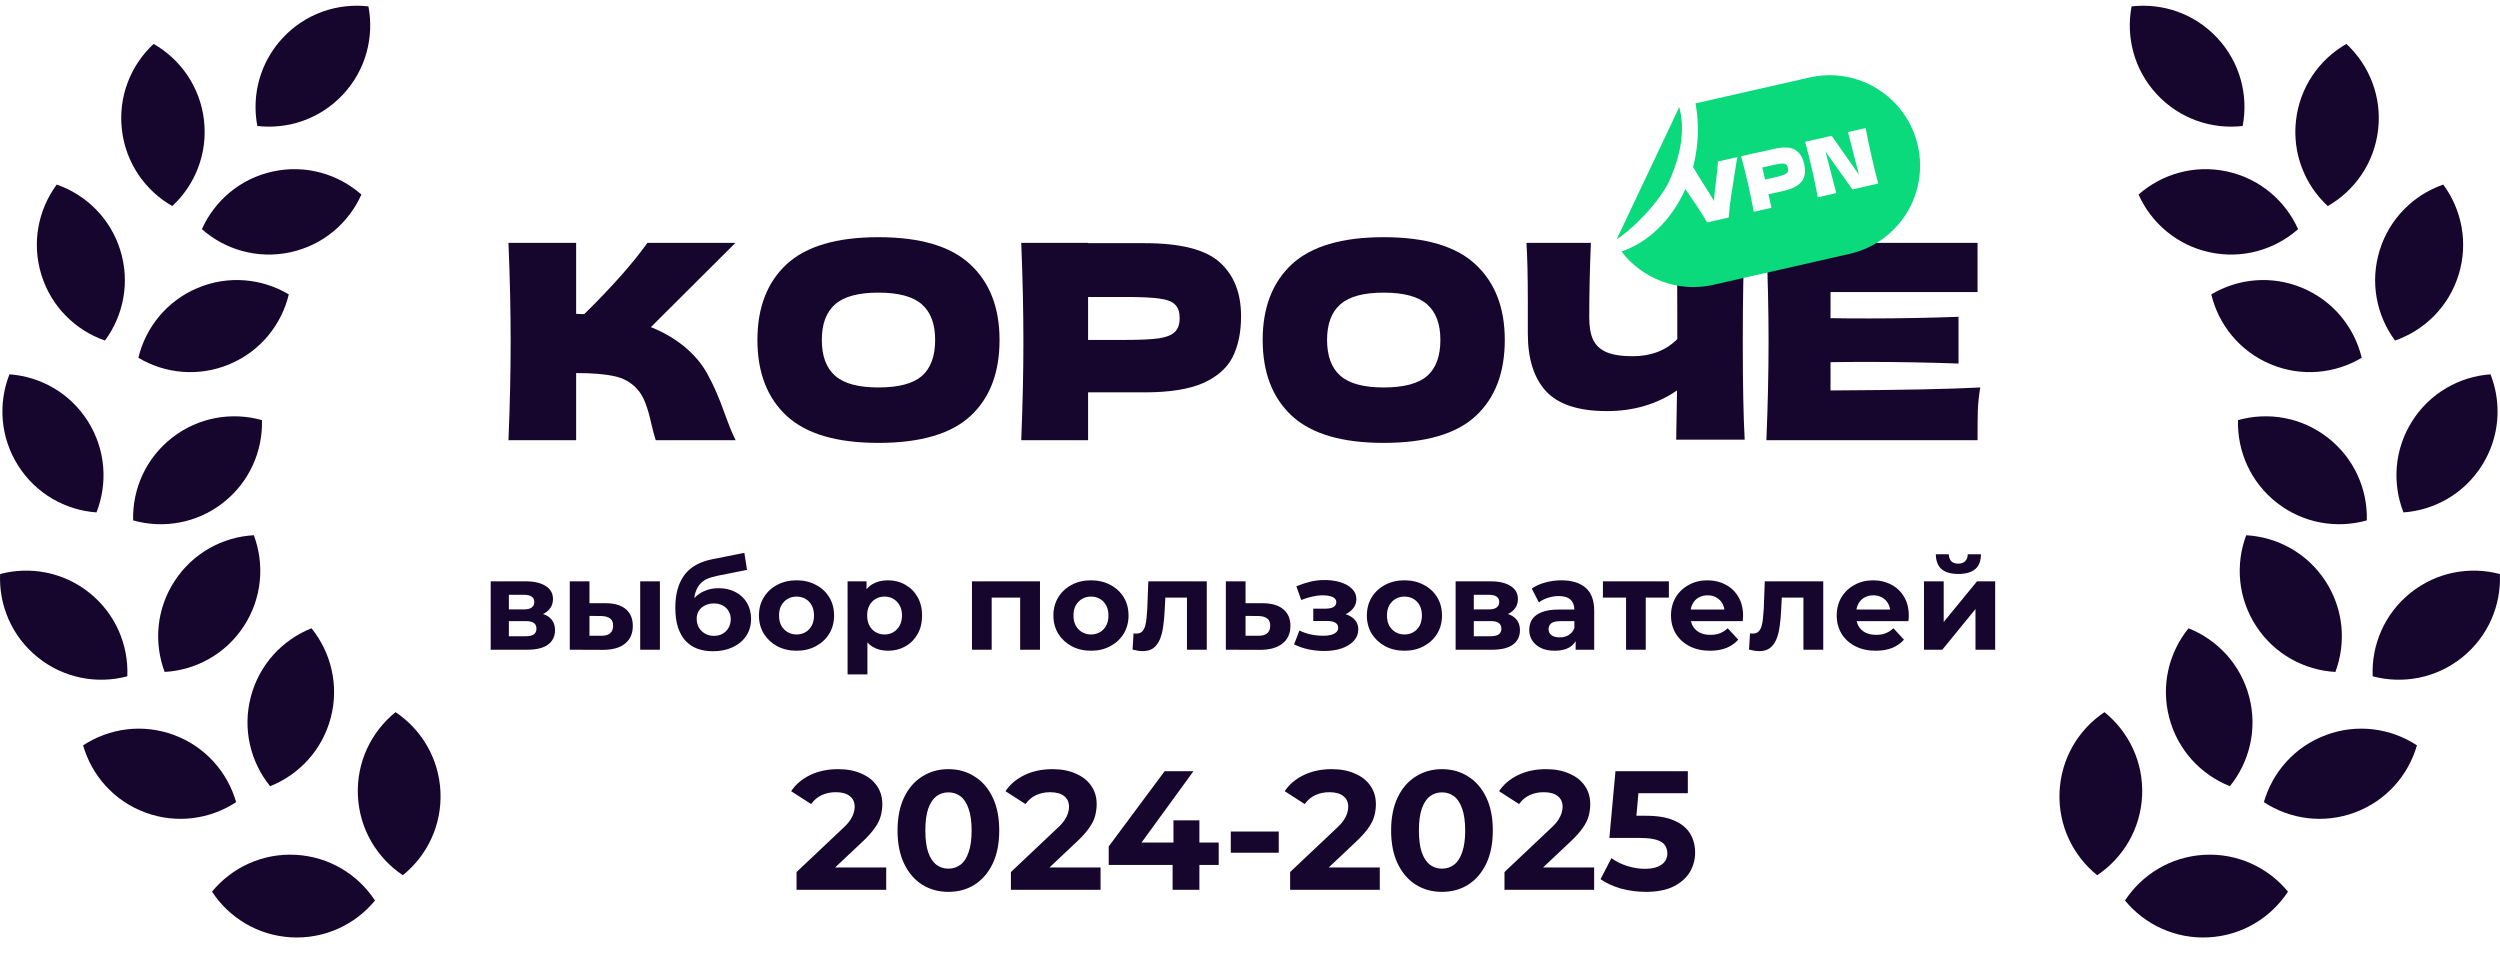 <?xml version="1.0" encoding="UTF-8"?> <svg xmlns="http://www.w3.org/2000/svg" width="177" height="69" viewBox="0 0 177 69" fill="none"><path d="M129.601 27.644C134.475 27.619 138.009 27.548 140.202 27.433C140.113 27.958 140.055 28.503 140.029 29.068C140.017 29.619 140.01 30.319 140.01 31.165H125.061C125.163 28.677 125.214 26.349 125.214 24.181C125.214 22.013 125.163 19.685 125.061 17.197H140.01V20.679H129.601V22.526C130.217 22.539 131.128 22.546 132.333 22.546C134.373 22.546 136.483 22.507 138.663 22.43V25.739C136.483 25.662 134.373 25.624 132.333 25.624C131.128 25.624 130.217 25.63 129.601 25.643V27.644Z" fill="#16062D"></path><path d="M123.524 17.197C123.434 18.813 123.389 21.135 123.389 24.162C123.389 27.189 123.434 29.51 123.524 31.127H118.675L118.733 27.644C117.309 28.619 115.655 29.106 113.769 29.106C111.768 29.106 110.332 28.638 109.46 27.702C108.6 26.765 108.17 25.406 108.17 23.623V21.353C108.17 19.608 108.138 18.223 108.074 17.197H112.634C112.557 19.082 112.519 20.84 112.519 22.469C112.519 23.123 112.608 23.649 112.788 24.046C112.98 24.444 113.295 24.739 113.731 24.931C114.18 25.124 114.802 25.22 115.597 25.22C116.893 25.22 117.944 24.816 118.752 24.008V22.122C118.752 19.826 118.727 18.184 118.675 17.197H123.524Z" fill="#16062D"></path><path d="M97.958 31.357C95.021 31.357 92.86 30.722 91.474 29.452C90.089 28.17 89.397 26.374 89.397 24.065C89.397 21.782 90.083 19.999 91.455 18.716C92.841 17.434 95.008 16.793 97.958 16.793C100.921 16.793 103.089 17.434 104.461 18.716C105.847 19.999 106.539 21.782 106.539 24.065C106.539 26.387 105.853 28.183 104.481 29.452C103.108 30.722 100.934 31.357 97.958 31.357ZM97.958 27.432C99.382 27.432 100.408 27.163 101.037 26.624C101.665 26.073 101.979 25.22 101.979 24.065C101.979 22.936 101.665 22.096 101.037 21.545C100.408 20.993 99.382 20.718 97.958 20.718C96.547 20.718 95.528 20.993 94.899 21.545C94.271 22.096 93.956 22.936 93.956 24.065C93.956 25.207 94.271 26.053 94.899 26.605C95.528 27.157 96.547 27.432 97.958 27.432Z" fill="#16062D"></path><path d="M81.038 17.216C83.59 17.216 85.367 17.671 86.367 18.582C87.368 19.48 87.868 20.75 87.868 22.392C87.868 23.52 87.669 24.482 87.272 25.278C86.874 26.06 86.175 26.676 85.174 27.125C84.174 27.561 82.795 27.779 81.038 27.779H77.036V31.165H72.303C72.405 28.677 72.457 26.349 72.457 24.181C72.457 22.013 72.405 19.685 72.303 17.197H77.036V17.216H81.038ZM79.691 24.066C80.755 24.066 81.551 24.027 82.077 23.95C82.615 23.86 82.987 23.706 83.193 23.488C83.411 23.27 83.52 22.95 83.52 22.526C83.52 22.103 83.417 21.789 83.212 21.584C83.019 21.366 82.654 21.218 82.115 21.141C81.589 21.064 80.781 21.026 79.691 21.026H77.036V24.066H79.691Z" fill="#16062D"></path><path d="M62.187 31.357C59.249 31.357 57.088 30.722 55.703 29.452C54.318 28.17 53.625 26.374 53.625 24.065C53.625 21.782 54.311 19.999 55.684 18.716C57.069 17.434 59.237 16.793 62.187 16.793C65.15 16.793 67.317 17.434 68.69 18.716C70.075 19.999 70.768 21.782 70.768 24.065C70.768 26.387 70.082 28.183 68.709 29.452C67.337 30.722 65.163 31.357 62.187 31.357ZM62.187 27.432C63.611 27.432 64.637 27.163 65.265 26.624C65.894 26.073 66.208 25.22 66.208 24.065C66.208 22.936 65.894 22.096 65.265 21.545C64.637 20.993 63.611 20.718 62.187 20.718C60.776 20.718 59.756 20.993 59.128 21.545C58.499 22.096 58.185 22.936 58.185 24.065C58.185 25.207 58.499 26.053 59.128 26.605C59.756 27.157 60.776 27.432 62.187 27.432Z" fill="#16062D"></path><path d="M48.391 24.489C49.147 25.104 49.725 25.791 50.122 26.547C50.533 27.291 50.93 28.209 51.315 29.299C51.636 30.184 51.892 30.806 52.085 31.165H46.428C46.351 30.947 46.248 30.569 46.12 30.03C45.992 29.44 45.851 28.946 45.697 28.548C45.556 28.151 45.351 27.805 45.081 27.509C44.645 27.048 44.1 26.753 43.446 26.624C42.805 26.483 41.919 26.413 40.791 26.413V31.165H36C36.103 28.677 36.154 26.349 36.154 24.181C36.154 22.013 36.103 19.685 36 17.197H40.791V22.218C40.919 22.231 41.111 22.238 41.368 22.238C43.369 20.262 44.857 18.582 45.832 17.197H52.066L46.082 23.161C46.928 23.495 47.698 23.937 48.391 24.489Z" fill="#16062D"></path><path d="M118.257 12.65C117.801 13.823 115.997 15.937 114.458 16.945L118.892 7.581C119.301 9.129 119.038 10.831 118.257 12.65Z" fill="#0AD97C"></path><path d="M128.12 5.485C131.568 4.702 134.999 6.862 135.782 10.31C136.566 13.758 134.405 17.189 130.957 17.972L121.308 20.164C118.786 20.737 116.273 19.735 114.799 17.807C116.709 17.161 118.362 15.548 119.323 13.389C119.633 13.834 119.892 14.213 120.099 14.525C120.368 14.924 120.623 15.331 120.864 15.747L122.389 15.401C122.429 14.913 122.483 14.43 122.553 13.95C122.623 13.471 122.723 12.831 122.852 12.03L123 11.125L121.633 11.435C121.611 11.763 121.564 12.226 121.493 12.823C121.486 12.89 121.464 13.077 121.427 13.385C121.393 13.69 121.368 13.975 121.353 14.24C121.164 13.911 120.926 13.524 120.639 13.08C120.314 12.577 120.06 12.161 119.879 11.834L119.865 11.837C119.981 11.395 120.069 10.938 120.128 10.468C120.263 9.378 120.226 8.315 120.041 7.32L128.12 5.485ZM123.272 11.063C123.459 11.758 123.621 12.41 123.76 13.021C123.898 13.631 124.034 14.29 124.166 14.997L125.42 14.712L125.204 13.759L126.265 13.518C126.73 13.412 127.082 13.267 127.319 13.084C127.556 12.898 127.701 12.682 127.757 12.438C127.811 12.19 127.803 11.907 127.73 11.589C127.625 11.127 127.412 10.799 127.089 10.606C126.765 10.41 126.265 10.389 125.589 10.543L124.528 10.784L124.526 10.778L123.272 11.063ZM127.806 10.039C127.992 10.734 128.154 11.384 128.292 11.991C128.431 12.602 128.566 13.261 128.698 13.968L130.009 13.67L129.245 10.732L131.151 13.41L132.977 12.995C132.815 12.39 132.654 11.737 132.495 11.036C132.336 10.339 132.2 9.683 132.085 9.067L130.835 9.351L131.612 12.371L129.682 9.613L127.806 10.039ZM125.475 11.697C125.764 11.631 125.981 11.593 126.126 11.583C126.273 11.572 126.38 11.592 126.445 11.642C126.512 11.687 126.559 11.77 126.586 11.889C126.613 12.008 126.605 12.105 126.561 12.179C126.521 12.253 126.432 12.319 126.295 12.377C126.161 12.43 125.952 12.489 125.67 12.553L124.966 12.713L124.771 11.857L125.475 11.697Z" fill="#0AD97C"></path><path fill-rule="evenodd" clip-rule="evenodd" d="M28.52 61.966C30.234 60.583 31.291 58.431 31.185 56.062C31.079 53.693 29.835 51.644 28.005 50.42C26.29 51.803 25.233 53.954 25.339 56.324C25.445 58.693 26.689 60.741 28.52 61.966Z" fill="#16062D"></path><path fill-rule="evenodd" clip-rule="evenodd" d="M19.123 55.663C17.737 53.95 17.156 51.625 17.758 49.331C18.359 47.037 20.006 45.295 22.053 44.483C23.438 46.195 24.019 48.521 23.418 50.815C22.817 53.109 21.17 54.85 19.123 55.663Z" fill="#16062D"></path><path fill-rule="evenodd" clip-rule="evenodd" d="M17.971 37.893C18.744 39.956 18.559 42.346 17.264 44.332C15.968 46.318 13.855 47.449 11.656 47.573C10.883 45.51 11.067 43.12 12.363 41.134C13.659 39.148 15.772 38.016 17.971 37.893Z" fill="#16062D"></path><path fill-rule="evenodd" clip-rule="evenodd" d="M9.427 36.844C9.366 34.642 10.318 32.442 12.19 30.986C14.061 29.529 16.428 29.147 18.547 29.746C18.607 31.947 17.655 34.148 15.784 35.604C13.912 37.06 11.546 37.443 9.427 36.844Z" fill="#16062D"></path><path fill-rule="evenodd" clip-rule="evenodd" d="M9.797 25.33C11.688 26.459 14.073 26.703 16.258 25.783C18.443 24.862 19.934 22.985 20.447 20.843C18.556 19.715 16.171 19.47 13.986 20.39C11.801 21.311 10.31 23.189 9.797 25.33Z" fill="#16062D"></path><path fill-rule="evenodd" clip-rule="evenodd" d="M25.587 13.774C24.689 15.785 22.878 17.356 20.561 17.859C18.243 18.362 15.944 17.683 14.293 16.225C15.192 14.215 17.002 12.643 19.32 12.141C21.637 11.638 23.936 12.317 25.587 13.774Z" fill="#16062D"></path><path fill-rule="evenodd" clip-rule="evenodd" d="M18.219 8.92C17.807 6.756 18.394 4.432 20.008 2.695C21.622 0.957 23.897 0.201 26.085 0.452C26.497 2.616 25.91 4.94 24.296 6.678C22.681 8.415 20.407 9.172 18.219 8.92Z" fill="#16062D"></path><path fill-rule="evenodd" clip-rule="evenodd" d="M16.718 56.792C16.112 54.674 14.542 52.863 12.319 52.038C10.095 51.213 7.724 51.561 5.883 52.771C6.489 54.888 8.059 56.7 10.283 57.525C12.506 58.349 14.878 58.002 16.718 56.792Z" fill="#16062D"></path><path fill-rule="evenodd" clip-rule="evenodd" d="M9.014 47.883C9.109 45.683 8.192 43.468 6.344 41.982C4.496 40.496 2.135 40.076 0.007 40.642C-0.088 42.842 0.829 45.057 2.677 46.543C4.526 48.029 6.886 48.449 9.014 47.883Z" fill="#16062D"></path><path fill-rule="evenodd" clip-rule="evenodd" d="M0.669 26.502C2.866 26.659 4.961 27.824 6.225 29.831C7.49 31.837 7.636 34.229 6.831 36.279C4.634 36.121 2.539 34.956 1.275 32.95C0.01 30.944 -0.136 28.551 0.669 26.502Z" fill="#16062D"></path><path fill-rule="evenodd" clip-rule="evenodd" d="M26.55 63.756C25.151 65.458 22.989 66.493 20.621 66.364C18.253 66.235 16.216 64.971 15.01 63.129C16.409 61.428 18.571 60.392 20.939 60.521C23.307 60.65 25.343 61.914 26.55 63.756Z" fill="#16062D"></path><path fill-rule="evenodd" clip-rule="evenodd" d="M12.197 14.591C13.811 13.092 14.714 10.871 14.443 8.515C14.172 6.16 12.787 4.203 10.876 3.109C9.262 4.609 8.358 6.829 8.63 9.185C8.901 11.541 10.286 13.498 12.197 14.591Z" fill="#16062D"></path><path fill-rule="evenodd" clip-rule="evenodd" d="M7.431 24.11C8.741 22.34 9.22 19.991 8.52 17.725C7.82 15.46 6.099 13.791 4.018 13.068C2.708 14.839 2.229 17.187 2.929 19.453C3.629 21.719 5.35 23.387 7.431 24.11Z" fill="#16062D"></path><path fill-rule="evenodd" clip-rule="evenodd" d="M148.481 61.966C146.766 60.583 145.71 58.431 145.816 56.062C145.922 53.693 147.166 51.644 148.996 50.42C150.711 51.803 151.767 53.954 151.662 56.324C151.556 58.693 150.312 60.741 148.481 61.966Z" fill="#16062D"></path><path fill-rule="evenodd" clip-rule="evenodd" d="M154.947 44.483C153.561 46.195 152.98 48.521 153.582 50.815C154.183 53.109 155.83 54.85 157.877 55.663C159.262 53.95 159.843 51.625 159.242 49.331C158.641 47.037 156.994 45.295 154.947 44.483Z" fill="#16062D"></path><path fill-rule="evenodd" clip-rule="evenodd" d="M165.346 47.574C163.147 47.45 161.034 46.319 159.738 44.333C158.442 42.347 158.258 39.957 159.03 37.895C161.23 38.018 163.343 39.15 164.639 41.136C165.934 43.122 166.119 45.511 165.346 47.574Z" fill="#16062D"></path><path fill-rule="evenodd" clip-rule="evenodd" d="M167.571 36.844C167.631 34.642 166.679 32.442 164.807 30.986C162.936 29.529 160.569 29.147 158.45 29.746C158.39 31.947 159.342 34.148 161.213 35.604C163.085 37.06 165.451 37.443 167.571 36.844Z" fill="#16062D"></path><path fill-rule="evenodd" clip-rule="evenodd" d="M167.209 25.33C166.696 23.189 165.205 21.311 163.02 20.39C160.835 19.47 158.45 19.715 156.559 20.843C157.073 22.985 158.562 24.862 160.748 25.783C162.933 26.703 165.318 26.459 167.209 25.33Z" fill="#16062D"></path><path fill-rule="evenodd" clip-rule="evenodd" d="M162.705 16.225C161.805 14.215 159.995 12.643 157.678 12.141C155.36 11.638 153.062 12.317 151.41 13.774C152.309 15.785 154.119 17.356 156.437 17.859C158.754 18.362 161.053 17.683 162.705 16.225Z" fill="#16062D"></path><path fill-rule="evenodd" clip-rule="evenodd" d="M150.916 0.452C150.504 2.616 151.091 4.94 152.705 6.678C154.32 8.415 156.594 9.172 158.782 8.92C159.194 6.756 158.607 4.432 156.993 2.695C155.379 0.957 153.104 0.201 150.916 0.452Z" fill="#16062D"></path><path fill-rule="evenodd" clip-rule="evenodd" d="M160.283 56.792C160.889 54.674 162.46 52.863 164.683 52.038C166.907 51.213 169.278 51.561 171.119 52.771C170.513 54.888 168.943 56.7 166.719 57.525C164.496 58.349 162.124 58.002 160.283 56.792Z" fill="#16062D"></path><path fill-rule="evenodd" clip-rule="evenodd" d="M167.985 47.883C167.891 45.683 168.808 43.468 170.656 41.982C172.504 40.496 174.864 40.076 176.993 40.642C177.088 42.842 176.171 45.057 174.323 46.543C172.474 48.029 170.114 48.449 167.985 47.883Z" fill="#16062D"></path><path fill-rule="evenodd" clip-rule="evenodd" d="M170.167 36.279C172.364 36.121 174.459 34.956 175.723 32.95C176.988 30.944 177.135 28.551 176.329 26.502C174.132 26.659 172.037 27.824 170.773 29.831C169.508 31.837 169.362 34.229 170.167 36.279Z" fill="#16062D"></path><path fill-rule="evenodd" clip-rule="evenodd" d="M161.989 63.129C160.59 61.428 158.428 60.392 156.06 60.521C153.693 60.65 151.656 61.914 150.449 63.756C151.849 65.458 154.011 66.493 156.379 66.364C158.747 66.235 160.783 64.971 161.989 63.129Z" fill="#16062D"></path><path fill-rule="evenodd" clip-rule="evenodd" d="M164.803 14.591C163.19 13.092 162.286 10.871 162.558 8.515C162.829 6.16 164.213 4.203 166.125 3.109C167.738 4.609 168.642 6.829 168.371 9.185C168.099 11.541 166.715 13.498 164.803 14.591Z" fill="#16062D"></path><path fill-rule="evenodd" clip-rule="evenodd" d="M169.569 24.11C168.259 22.34 167.779 19.991 168.48 17.725C169.18 15.46 170.901 13.791 172.981 13.068C174.291 14.839 174.771 17.187 174.071 19.453C173.37 21.719 171.65 23.387 169.569 24.11Z" fill="#16062D"></path><path d="M56.396 63V61.74L59.636 58.68C59.892 58.448 60.08 58.24 60.2 58.056C60.32 57.872 60.4 57.704 60.44 57.552C60.488 57.4 60.512 57.26 60.512 57.132C60.512 56.796 60.396 56.54 60.164 56.364C59.94 56.18 59.608 56.088 59.168 56.088C58.816 56.088 58.488 56.156 58.184 56.292C57.888 56.428 57.636 56.64 57.428 56.928L56.012 56.016C56.332 55.536 56.78 55.156 57.356 54.876C57.932 54.596 58.596 54.456 59.348 54.456C59.972 54.456 60.516 54.56 60.98 54.768C61.452 54.968 61.816 55.252 62.072 55.62C62.336 55.988 62.468 56.428 62.468 56.94C62.468 57.212 62.432 57.484 62.36 57.756C62.296 58.02 62.16 58.3 61.952 58.596C61.752 58.892 61.456 59.224 61.064 59.592L58.376 62.124L58.004 61.416H62.744V63H56.396ZM67.146 63.144C66.458 63.144 65.842 62.976 65.298 62.64C64.754 62.296 64.326 61.8 64.014 61.152C63.702 60.504 63.546 59.72 63.546 58.8C63.546 57.88 63.702 57.096 64.014 56.448C64.326 55.8 64.754 55.308 65.298 54.972C65.842 54.628 66.458 54.456 67.146 54.456C67.842 54.456 68.458 54.628 68.994 54.972C69.538 55.308 69.966 55.8 70.278 56.448C70.59 57.096 70.746 57.88 70.746 58.8C70.746 59.72 70.59 60.504 70.278 61.152C69.966 61.8 69.538 62.296 68.994 62.64C68.458 62.976 67.842 63.144 67.146 63.144ZM67.146 61.5C67.474 61.5 67.758 61.408 67.998 61.224C68.246 61.04 68.438 60.748 68.574 60.348C68.718 59.948 68.79 59.432 68.79 58.8C68.79 58.168 68.718 57.652 68.574 57.252C68.438 56.852 68.246 56.56 67.998 56.376C67.758 56.192 67.474 56.1 67.146 56.1C66.826 56.1 66.542 56.192 66.294 56.376C66.054 56.56 65.862 56.852 65.718 57.252C65.582 57.652 65.514 58.168 65.514 58.8C65.514 59.432 65.582 59.948 65.718 60.348C65.862 60.748 66.054 61.04 66.294 61.224C66.542 61.408 66.826 61.5 67.146 61.5ZM71.572 63V61.74L74.812 58.68C75.068 58.448 75.256 58.24 75.376 58.056C75.496 57.872 75.576 57.704 75.616 57.552C75.664 57.4 75.688 57.26 75.688 57.132C75.688 56.796 75.572 56.54 75.34 56.364C75.116 56.18 74.784 56.088 74.344 56.088C73.992 56.088 73.664 56.156 73.36 56.292C73.064 56.428 72.812 56.64 72.604 56.928L71.188 56.016C71.508 55.536 71.956 55.156 72.532 54.876C73.108 54.596 73.772 54.456 74.524 54.456C75.148 54.456 75.692 54.56 76.156 54.768C76.628 54.968 76.992 55.252 77.248 55.62C77.512 55.988 77.644 56.428 77.644 56.94C77.644 57.212 77.608 57.484 77.536 57.756C77.472 58.02 77.336 58.3 77.128 58.596C76.928 58.892 76.632 59.224 76.24 59.592L73.552 62.124L73.18 61.416H77.92V63H71.572ZM78.497 61.236V59.928L82.457 54.6H84.497L80.621 59.928L79.673 59.652H86.285V61.236H78.497ZM83.021 63V61.236L83.081 59.652V58.08H84.917V63H83.021ZM87.14 60.372V58.872H90.536V60.372H87.14ZM91.341 63V61.74L94.581 58.68C94.837 58.448 95.025 58.24 95.145 58.056C95.265 57.872 95.345 57.704 95.385 57.552C95.433 57.4 95.457 57.26 95.457 57.132C95.457 56.796 95.341 56.54 95.109 56.364C94.885 56.18 94.553 56.088 94.113 56.088C93.761 56.088 93.433 56.156 93.129 56.292C92.833 56.428 92.581 56.64 92.373 56.928L90.957 56.016C91.277 55.536 91.725 55.156 92.301 54.876C92.877 54.596 93.541 54.456 94.293 54.456C94.917 54.456 95.461 54.56 95.925 54.768C96.397 54.968 96.761 55.252 97.017 55.62C97.281 55.988 97.413 56.428 97.413 56.94C97.413 57.212 97.377 57.484 97.305 57.756C97.241 58.02 97.105 58.3 96.897 58.596C96.697 58.892 96.401 59.224 96.009 59.592L93.321 62.124L92.949 61.416H97.689V63H91.341ZM102.091 63.144C101.403 63.144 100.787 62.976 100.243 62.64C99.699 62.296 99.271 61.8 98.959 61.152C98.647 60.504 98.491 59.72 98.491 58.8C98.491 57.88 98.647 57.096 98.959 56.448C99.271 55.8 99.699 55.308 100.243 54.972C100.787 54.628 101.403 54.456 102.091 54.456C102.787 54.456 103.403 54.628 103.939 54.972C104.483 55.308 104.911 55.8 105.223 56.448C105.535 57.096 105.691 57.88 105.691 58.8C105.691 59.72 105.535 60.504 105.223 61.152C104.911 61.8 104.483 62.296 103.939 62.64C103.403 62.976 102.787 63.144 102.091 63.144ZM102.091 61.5C102.419 61.5 102.703 61.408 102.943 61.224C103.191 61.04 103.383 60.748 103.519 60.348C103.663 59.948 103.735 59.432 103.735 58.8C103.735 58.168 103.663 57.652 103.519 57.252C103.383 56.852 103.191 56.56 102.943 56.376C102.703 56.192 102.419 56.1 102.091 56.1C101.771 56.1 101.487 56.192 101.239 56.376C100.999 56.56 100.807 56.852 100.663 57.252C100.527 57.652 100.459 58.168 100.459 58.8C100.459 59.432 100.527 59.948 100.663 60.348C100.807 60.748 100.999 61.04 101.239 61.224C101.487 61.408 101.771 61.5 102.091 61.5ZM106.517 63V61.74L109.757 58.68C110.013 58.448 110.201 58.24 110.321 58.056C110.441 57.872 110.521 57.704 110.561 57.552C110.609 57.4 110.633 57.26 110.633 57.132C110.633 56.796 110.517 56.54 110.285 56.364C110.061 56.18 109.729 56.088 109.289 56.088C108.937 56.088 108.609 56.156 108.305 56.292C108.009 56.428 107.757 56.64 107.549 56.928L106.133 56.016C106.453 55.536 106.901 55.156 107.477 54.876C108.053 54.596 108.717 54.456 109.469 54.456C110.093 54.456 110.637 54.56 111.101 54.768C111.573 54.968 111.937 55.252 112.193 55.62C112.457 55.988 112.589 56.428 112.589 56.94C112.589 57.212 112.553 57.484 112.481 57.756C112.417 58.02 112.281 58.3 112.073 58.596C111.873 58.892 111.577 59.224 111.185 59.592L108.497 62.124L108.125 61.416H112.865V63H106.517ZM116.523 63.144C115.939 63.144 115.359 63.068 114.783 62.916C114.215 62.756 113.727 62.532 113.319 62.244L114.087 60.756C114.407 60.988 114.775 61.172 115.191 61.308C115.615 61.444 116.043 61.512 116.475 61.512C116.963 61.512 117.347 61.416 117.627 61.224C117.907 61.032 118.047 60.764 118.047 60.42C118.047 60.204 117.991 60.012 117.879 59.844C117.767 59.676 117.567 59.548 117.279 59.46C116.999 59.372 116.603 59.328 116.091 59.328H113.943L114.375 54.6H119.499V56.16H115.071L116.079 55.272L115.779 58.644L114.771 57.756H116.547C117.379 57.756 118.047 57.872 118.551 58.104C119.063 58.328 119.435 58.636 119.667 59.028C119.899 59.42 120.015 59.864 120.015 60.36C120.015 60.856 119.891 61.316 119.643 61.74C119.395 62.156 119.011 62.496 118.491 62.76C117.979 63.016 117.323 63.144 116.523 63.144Z" fill="#16062D"></path><path d="M34.741 46V41.158H37.216C37.822 41.158 38.296 41.269 38.638 41.491C38.98 41.707 39.151 42.013 39.151 42.409C39.151 42.805 38.989 43.117 38.665 43.345C38.347 43.567 37.924 43.678 37.396 43.678L37.54 43.354C38.128 43.354 38.566 43.462 38.854 43.678C39.148 43.894 39.295 44.209 39.295 44.623C39.295 45.049 39.133 45.385 38.809 45.631C38.485 45.877 37.99 46 37.324 46H34.741ZM36.028 45.046H37.207C37.465 45.046 37.657 45.004 37.783 44.92C37.915 44.83 37.981 44.695 37.981 44.515C37.981 44.329 37.921 44.194 37.801 44.11C37.681 44.02 37.492 43.975 37.234 43.975H36.028V45.046ZM36.028 43.147H37.09C37.336 43.147 37.519 43.102 37.639 43.012C37.765 42.922 37.828 42.793 37.828 42.625C37.828 42.451 37.765 42.322 37.639 42.238C37.519 42.154 37.336 42.112 37.09 42.112H36.028V43.147ZM45.326 46V41.158H46.721V46H45.326ZM42.887 42.706C43.523 42.712 44 42.856 44.318 43.138C44.642 43.414 44.804 43.807 44.804 44.317C44.804 44.851 44.621 45.268 44.255 45.568C43.889 45.862 43.37 46.009 42.698 46.009L40.34 46V41.158H41.735V42.706H42.887ZM42.572 45.01C42.842 45.016 43.049 44.959 43.193 44.839C43.337 44.719 43.409 44.539 43.409 44.299C43.409 44.059 43.337 43.888 43.193 43.786C43.049 43.678 42.842 43.621 42.572 43.615L41.735 43.606V45.01H42.572ZM50.477 46.108C50.081 46.108 49.721 46.051 49.397 45.937C49.073 45.817 48.791 45.634 48.551 45.388C48.317 45.136 48.134 44.815 48.002 44.425C47.876 44.035 47.813 43.57 47.813 43.03C47.813 42.646 47.846 42.295 47.912 41.977C47.978 41.659 48.077 41.371 48.209 41.113C48.341 40.849 48.509 40.618 48.713 40.42C48.923 40.216 49.166 40.048 49.442 39.916C49.724 39.778 50.042 39.673 50.396 39.601L52.7 39.142L52.889 40.348L50.855 40.753C50.735 40.777 50.597 40.81 50.441 40.852C50.291 40.888 50.138 40.945 49.982 41.023C49.832 41.101 49.691 41.212 49.559 41.356C49.433 41.494 49.331 41.677 49.253 41.905C49.175 42.127 49.136 42.403 49.136 42.733C49.136 42.835 49.139 42.913 49.145 42.967C49.157 43.021 49.166 43.078 49.172 43.138C49.184 43.198 49.19 43.291 49.19 43.417L48.74 42.976C48.872 42.694 49.04 42.454 49.244 42.256C49.454 42.058 49.694 41.908 49.964 41.806C50.24 41.698 50.546 41.644 50.882 41.644C51.338 41.644 51.737 41.737 52.079 41.923C52.427 42.103 52.697 42.358 52.889 42.688C53.081 43.018 53.177 43.393 53.177 43.813C53.177 44.269 53.063 44.671 52.835 45.019C52.607 45.361 52.289 45.628 51.881 45.82C51.479 46.012 51.011 46.108 50.477 46.108ZM50.549 45.019C50.783 45.019 50.99 44.968 51.17 44.866C51.35 44.758 51.488 44.617 51.584 44.443C51.686 44.263 51.737 44.062 51.737 43.84C51.737 43.624 51.686 43.432 51.584 43.264C51.488 43.096 51.35 42.964 51.17 42.868C50.99 42.772 50.78 42.724 50.54 42.724C50.306 42.724 50.096 42.772 49.91 42.868C49.724 42.958 49.58 43.084 49.478 43.246C49.376 43.408 49.325 43.597 49.325 43.813C49.325 44.035 49.376 44.239 49.478 44.425C49.586 44.605 49.73 44.749 49.91 44.857C50.096 44.965 50.309 45.019 50.549 45.019ZM56.398 46.072C55.882 46.072 55.423 45.964 55.021 45.748C54.625 45.532 54.31 45.238 54.076 44.866C53.848 44.488 53.734 44.059 53.734 43.579C53.734 43.093 53.848 42.664 54.076 42.292C54.31 41.914 54.625 41.62 55.021 41.41C55.423 41.194 55.882 41.086 56.398 41.086C56.908 41.086 57.364 41.194 57.766 41.41C58.168 41.62 58.483 41.911 58.711 42.283C58.939 42.655 59.053 43.087 59.053 43.579C59.053 44.059 58.939 44.488 58.711 44.866C58.483 45.238 58.168 45.532 57.766 45.748C57.364 45.964 56.908 46.072 56.398 46.072ZM56.398 44.92C56.632 44.92 56.842 44.866 57.028 44.758C57.214 44.65 57.361 44.497 57.469 44.299C57.577 44.095 57.631 43.855 57.631 43.579C57.631 43.297 57.577 43.057 57.469 42.859C57.361 42.661 57.214 42.508 57.028 42.4C56.842 42.292 56.632 42.238 56.398 42.238C56.164 42.238 55.954 42.292 55.768 42.4C55.582 42.508 55.432 42.661 55.318 42.859C55.21 43.057 55.156 43.297 55.156 43.579C55.156 43.855 55.21 44.095 55.318 44.299C55.432 44.497 55.582 44.65 55.768 44.758C55.954 44.866 56.164 44.92 56.398 44.92ZM62.871 46.072C62.463 46.072 62.106 45.982 61.8 45.802C61.494 45.622 61.254 45.349 61.08 44.983C60.912 44.611 60.828 44.143 60.828 43.579C60.828 43.009 60.909 42.541 61.071 42.175C61.233 41.809 61.467 41.536 61.773 41.356C62.079 41.176 62.445 41.086 62.871 41.086C63.327 41.086 63.735 41.191 64.095 41.401C64.461 41.605 64.749 41.893 64.959 42.265C65.175 42.637 65.283 43.075 65.283 43.579C65.283 44.089 65.175 44.53 64.959 44.902C64.749 45.274 64.461 45.562 64.095 45.766C63.735 45.97 63.327 46.072 62.871 46.072ZM60.009 47.746V41.158H61.35V42.148L61.323 43.588L61.413 45.019V47.746H60.009ZM62.628 44.92C62.862 44.92 63.069 44.866 63.249 44.758C63.435 44.65 63.582 44.497 63.69 44.299C63.804 44.095 63.861 43.855 63.861 43.579C63.861 43.297 63.804 43.057 63.69 42.859C63.582 42.661 63.435 42.508 63.249 42.4C63.069 42.292 62.862 42.238 62.628 42.238C62.394 42.238 62.184 42.292 61.998 42.4C61.812 42.508 61.665 42.661 61.557 42.859C61.449 43.057 61.395 43.297 61.395 43.579C61.395 43.855 61.449 44.095 61.557 44.299C61.665 44.497 61.812 44.65 61.998 44.758C62.184 44.866 62.394 44.92 62.628 44.92ZM68.816 46V41.158H73.631V46H72.227V41.995L72.542 42.31H69.896L70.211 41.995V46H68.816ZM77.245 46.072C76.729 46.072 76.27 45.964 75.868 45.748C75.472 45.532 75.157 45.238 74.923 44.866C74.695 44.488 74.581 44.059 74.581 43.579C74.581 43.093 74.695 42.664 74.923 42.292C75.157 41.914 75.472 41.62 75.868 41.41C76.27 41.194 76.729 41.086 77.245 41.086C77.755 41.086 78.211 41.194 78.613 41.41C79.015 41.62 79.33 41.911 79.558 42.283C79.786 42.655 79.9 43.087 79.9 43.579C79.9 44.059 79.786 44.488 79.558 44.866C79.33 45.238 79.015 45.532 78.613 45.748C78.211 45.964 77.755 46.072 77.245 46.072ZM77.245 44.92C77.479 44.92 77.689 44.866 77.875 44.758C78.061 44.65 78.208 44.497 78.316 44.299C78.424 44.095 78.478 43.855 78.478 43.579C78.478 43.297 78.424 43.057 78.316 42.859C78.208 42.661 78.061 42.508 77.875 42.4C77.689 42.292 77.479 42.238 77.245 42.238C77.011 42.238 76.801 42.292 76.615 42.4C76.429 42.508 76.279 42.661 76.165 42.859C76.057 43.057 76.003 43.297 76.003 43.579C76.003 43.855 76.057 44.095 76.165 44.299C76.279 44.497 76.429 44.65 76.615 44.758C76.801 44.866 77.011 44.92 77.245 44.92ZM80.184 45.991L80.256 44.839C80.292 44.845 80.328 44.851 80.364 44.857C80.4 44.857 80.433 44.857 80.463 44.857C80.631 44.857 80.763 44.809 80.859 44.713C80.955 44.617 81.027 44.488 81.075 44.326C81.123 44.158 81.156 43.969 81.174 43.759C81.198 43.549 81.216 43.33 81.228 43.102L81.3 41.158H85.44V46H84.036V41.968L84.351 42.31H82.227L82.524 41.95L82.461 43.165C82.443 43.597 82.407 43.993 82.353 44.353C82.305 44.713 82.224 45.025 82.11 45.289C81.996 45.547 81.843 45.748 81.651 45.892C81.459 46.03 81.213 46.099 80.913 46.099C80.805 46.099 80.691 46.09 80.571 46.072C80.451 46.054 80.322 46.027 80.184 45.991ZM89.409 42.706C90.045 42.712 90.528 42.856 90.858 43.138C91.194 43.414 91.362 43.807 91.362 44.317C91.362 44.851 91.173 45.268 90.795 45.568C90.417 45.862 89.892 46.009 89.22 46.009L86.79 46V41.158H88.185V42.706H89.409ZM89.094 45.01C89.364 45.016 89.571 44.959 89.715 44.839C89.859 44.719 89.931 44.539 89.931 44.299C89.931 44.059 89.859 43.888 89.715 43.786C89.571 43.678 89.364 43.621 89.094 43.615L88.185 43.606V45.01H89.094ZM93.754 46.09C93.382 46.09 93.01 46.051 92.638 45.973C92.272 45.895 91.933 45.778 91.621 45.622L91.999 44.641C92.245 44.761 92.512 44.854 92.8 44.92C93.094 44.98 93.391 45.01 93.691 45.01C93.907 45.01 94.093 44.989 94.249 44.947C94.411 44.899 94.534 44.833 94.618 44.749C94.702 44.665 94.744 44.563 94.744 44.443C94.744 44.287 94.678 44.17 94.546 44.092C94.414 44.008 94.222 43.966 93.97 43.966H92.98V43.093H93.853C94.015 43.093 94.153 43.075 94.267 43.039C94.381 43.003 94.465 42.952 94.519 42.886C94.579 42.814 94.609 42.73 94.609 42.634C94.609 42.532 94.573 42.445 94.501 42.373C94.429 42.301 94.324 42.247 94.186 42.211C94.048 42.169 93.874 42.148 93.664 42.148C93.424 42.148 93.175 42.178 92.917 42.238C92.659 42.292 92.395 42.373 92.125 42.481L91.783 41.509C92.101 41.377 92.416 41.272 92.728 41.194C93.04 41.116 93.349 41.074 93.655 41.068C94.105 41.056 94.51 41.104 94.87 41.212C95.23 41.32 95.512 41.476 95.716 41.68C95.926 41.884 96.031 42.133 96.031 42.427C96.031 42.661 95.959 42.871 95.815 43.057C95.677 43.243 95.485 43.39 95.239 43.498C94.993 43.6 94.717 43.651 94.411 43.651L94.447 43.372C94.981 43.372 95.401 43.48 95.707 43.696C96.013 43.906 96.166 44.194 96.166 44.56C96.166 44.872 96.058 45.145 95.842 45.379C95.632 45.607 95.344 45.784 94.978 45.91C94.618 46.03 94.21 46.09 93.754 46.09ZM99.438 46.072C98.922 46.072 98.463 45.964 98.061 45.748C97.665 45.532 97.35 45.238 97.116 44.866C96.888 44.488 96.774 44.059 96.774 43.579C96.774 43.093 96.888 42.664 97.116 42.292C97.35 41.914 97.665 41.62 98.061 41.41C98.463 41.194 98.922 41.086 99.438 41.086C99.948 41.086 100.404 41.194 100.806 41.41C101.208 41.62 101.523 41.911 101.751 42.283C101.979 42.655 102.093 43.087 102.093 43.579C102.093 44.059 101.979 44.488 101.751 44.866C101.523 45.238 101.208 45.532 100.806 45.748C100.404 45.964 99.948 46.072 99.438 46.072ZM99.438 44.92C99.672 44.92 99.882 44.866 100.068 44.758C100.254 44.65 100.401 44.497 100.509 44.299C100.617 44.095 100.671 43.855 100.671 43.579C100.671 43.297 100.617 43.057 100.509 42.859C100.401 42.661 100.254 42.508 100.068 42.4C99.882 42.292 99.672 42.238 99.438 42.238C99.204 42.238 98.994 42.292 98.808 42.4C98.622 42.508 98.472 42.661 98.358 42.859C98.25 43.057 98.196 43.297 98.196 43.579C98.196 43.855 98.25 44.095 98.358 44.299C98.472 44.497 98.622 44.65 98.808 44.758C98.994 44.866 99.204 44.92 99.438 44.92ZM103.058 46V41.158H105.533C106.139 41.158 106.613 41.269 106.955 41.491C107.297 41.707 107.468 42.013 107.468 42.409C107.468 42.805 107.306 43.117 106.982 43.345C106.664 43.567 106.241 43.678 105.713 43.678L105.857 43.354C106.445 43.354 106.883 43.462 107.171 43.678C107.465 43.894 107.612 44.209 107.612 44.623C107.612 45.049 107.45 45.385 107.126 45.631C106.802 45.877 106.307 46 105.641 46H103.058ZM104.345 45.046H105.524C105.782 45.046 105.974 45.004 106.1 44.92C106.232 44.83 106.298 44.695 106.298 44.515C106.298 44.329 106.238 44.194 106.118 44.11C105.998 44.02 105.809 43.975 105.551 43.975H104.345V45.046ZM104.345 43.147H105.407C105.653 43.147 105.836 43.102 105.956 43.012C106.082 42.922 106.145 42.793 106.145 42.625C106.145 42.451 106.082 42.322 105.956 42.238C105.836 42.154 105.653 42.112 105.407 42.112H104.345V43.147ZM111.555 46V45.055L111.465 44.848V43.156C111.465 42.856 111.372 42.622 111.186 42.454C111.006 42.286 110.727 42.202 110.349 42.202C110.091 42.202 109.836 42.244 109.584 42.328C109.338 42.406 109.128 42.514 108.954 42.652L108.45 41.671C108.714 41.485 109.032 41.341 109.404 41.239C109.776 41.137 110.154 41.086 110.538 41.086C111.276 41.086 111.849 41.26 112.257 41.608C112.665 41.956 112.869 42.499 112.869 43.237V46H111.555ZM110.079 46.072C109.701 46.072 109.377 46.009 109.107 45.883C108.837 45.751 108.63 45.574 108.486 45.352C108.342 45.13 108.27 44.881 108.27 44.605C108.27 44.317 108.339 44.065 108.477 43.849C108.621 43.633 108.846 43.465 109.152 43.345C109.458 43.219 109.857 43.156 110.349 43.156H111.636V43.975H110.502C110.172 43.975 109.944 44.029 109.818 44.137C109.698 44.245 109.638 44.38 109.638 44.542C109.638 44.722 109.707 44.866 109.845 44.974C109.989 45.076 110.184 45.127 110.43 45.127C110.664 45.127 110.874 45.073 111.06 44.965C111.246 44.851 111.381 44.686 111.465 44.47L111.681 45.118C111.579 45.43 111.393 45.667 111.123 45.829C110.853 45.991 110.505 46.072 110.079 46.072ZM115.124 46V41.986L115.439 42.31H113.486V41.158H118.157V42.31H116.204L116.519 41.986V46H115.124ZM121.07 46.072C120.518 46.072 120.032 45.964 119.612 45.748C119.198 45.532 118.877 45.238 118.649 44.866C118.421 44.488 118.307 44.059 118.307 43.579C118.307 43.093 118.418 42.664 118.64 42.292C118.868 41.914 119.177 41.62 119.567 41.41C119.957 41.194 120.398 41.086 120.89 41.086C121.364 41.086 121.79 41.188 122.168 41.392C122.552 41.59 122.855 41.878 123.077 42.256C123.299 42.628 123.41 43.075 123.41 43.597C123.41 43.651 123.407 43.714 123.401 43.786C123.395 43.852 123.389 43.915 123.383 43.975H119.45V43.156H122.645L122.105 43.399C122.105 43.147 122.054 42.928 121.952 42.742C121.85 42.556 121.709 42.412 121.529 42.31C121.349 42.202 121.139 42.148 120.899 42.148C120.659 42.148 120.446 42.202 120.26 42.31C120.08 42.412 119.939 42.559 119.837 42.751C119.735 42.937 119.684 43.159 119.684 43.417V43.633C119.684 43.897 119.741 44.131 119.855 44.335C119.975 44.533 120.14 44.686 120.35 44.794C120.566 44.896 120.818 44.947 121.106 44.947C121.364 44.947 121.589 44.908 121.781 44.83C121.979 44.752 122.159 44.635 122.321 44.479L123.068 45.289C122.846 45.541 122.567 45.736 122.231 45.874C121.895 46.006 121.508 46.072 121.07 46.072ZM123.83 45.991L123.902 44.839C123.938 44.845 123.974 44.851 124.01 44.857C124.046 44.857 124.079 44.857 124.109 44.857C124.277 44.857 124.409 44.809 124.505 44.713C124.601 44.617 124.673 44.488 124.721 44.326C124.769 44.158 124.802 43.969 124.82 43.759C124.844 43.549 124.862 43.33 124.874 43.102L124.946 41.158H129.086V46H127.682V41.968L127.997 42.31H125.873L126.17 41.95L126.107 43.165C126.089 43.597 126.053 43.993 125.999 44.353C125.951 44.713 125.87 45.025 125.756 45.289C125.642 45.547 125.489 45.748 125.297 45.892C125.105 46.03 124.859 46.099 124.559 46.099C124.451 46.099 124.337 46.09 124.217 46.072C124.097 46.054 123.968 46.027 123.83 45.991ZM132.803 46.072C132.251 46.072 131.765 45.964 131.345 45.748C130.931 45.532 130.61 45.238 130.382 44.866C130.154 44.488 130.04 44.059 130.04 43.579C130.04 43.093 130.151 42.664 130.373 42.292C130.601 41.914 130.91 41.62 131.3 41.41C131.69 41.194 132.131 41.086 132.623 41.086C133.097 41.086 133.523 41.188 133.901 41.392C134.285 41.59 134.588 41.878 134.81 42.256C135.032 42.628 135.143 43.075 135.143 43.597C135.143 43.651 135.14 43.714 135.134 43.786C135.128 43.852 135.122 43.915 135.116 43.975H131.183V43.156H134.378L133.838 43.399C133.838 43.147 133.787 42.928 133.685 42.742C133.583 42.556 133.442 42.412 133.262 42.31C133.082 42.202 132.872 42.148 132.632 42.148C132.392 42.148 132.179 42.202 131.993 42.31C131.813 42.412 131.672 42.559 131.57 42.751C131.468 42.937 131.417 43.159 131.417 43.417V43.633C131.417 43.897 131.474 44.131 131.588 44.335C131.708 44.533 131.873 44.686 132.083 44.794C132.299 44.896 132.551 44.947 132.839 44.947C133.097 44.947 133.322 44.908 133.514 44.83C133.712 44.752 133.892 44.635 134.054 44.479L134.801 45.289C134.579 45.541 134.3 45.736 133.964 45.874C133.628 46.006 133.241 46.072 132.803 46.072ZM136.219 46V41.158H137.614V44.038L139.972 41.158H141.259V46H139.864V43.12L137.515 46H136.219ZM138.649 40.636C138.121 40.636 137.725 40.522 137.461 40.294C137.197 40.06 137.062 39.709 137.056 39.241H137.974C137.98 39.445 138.037 39.607 138.145 39.727C138.253 39.847 138.418 39.907 138.64 39.907C138.856 39.907 139.021 39.847 139.135 39.727C139.255 39.607 139.315 39.445 139.315 39.241H140.251C140.251 39.709 140.116 40.06 139.846 40.294C139.576 40.522 139.177 40.636 138.649 40.636Z" fill="#16062D"></path></svg> 